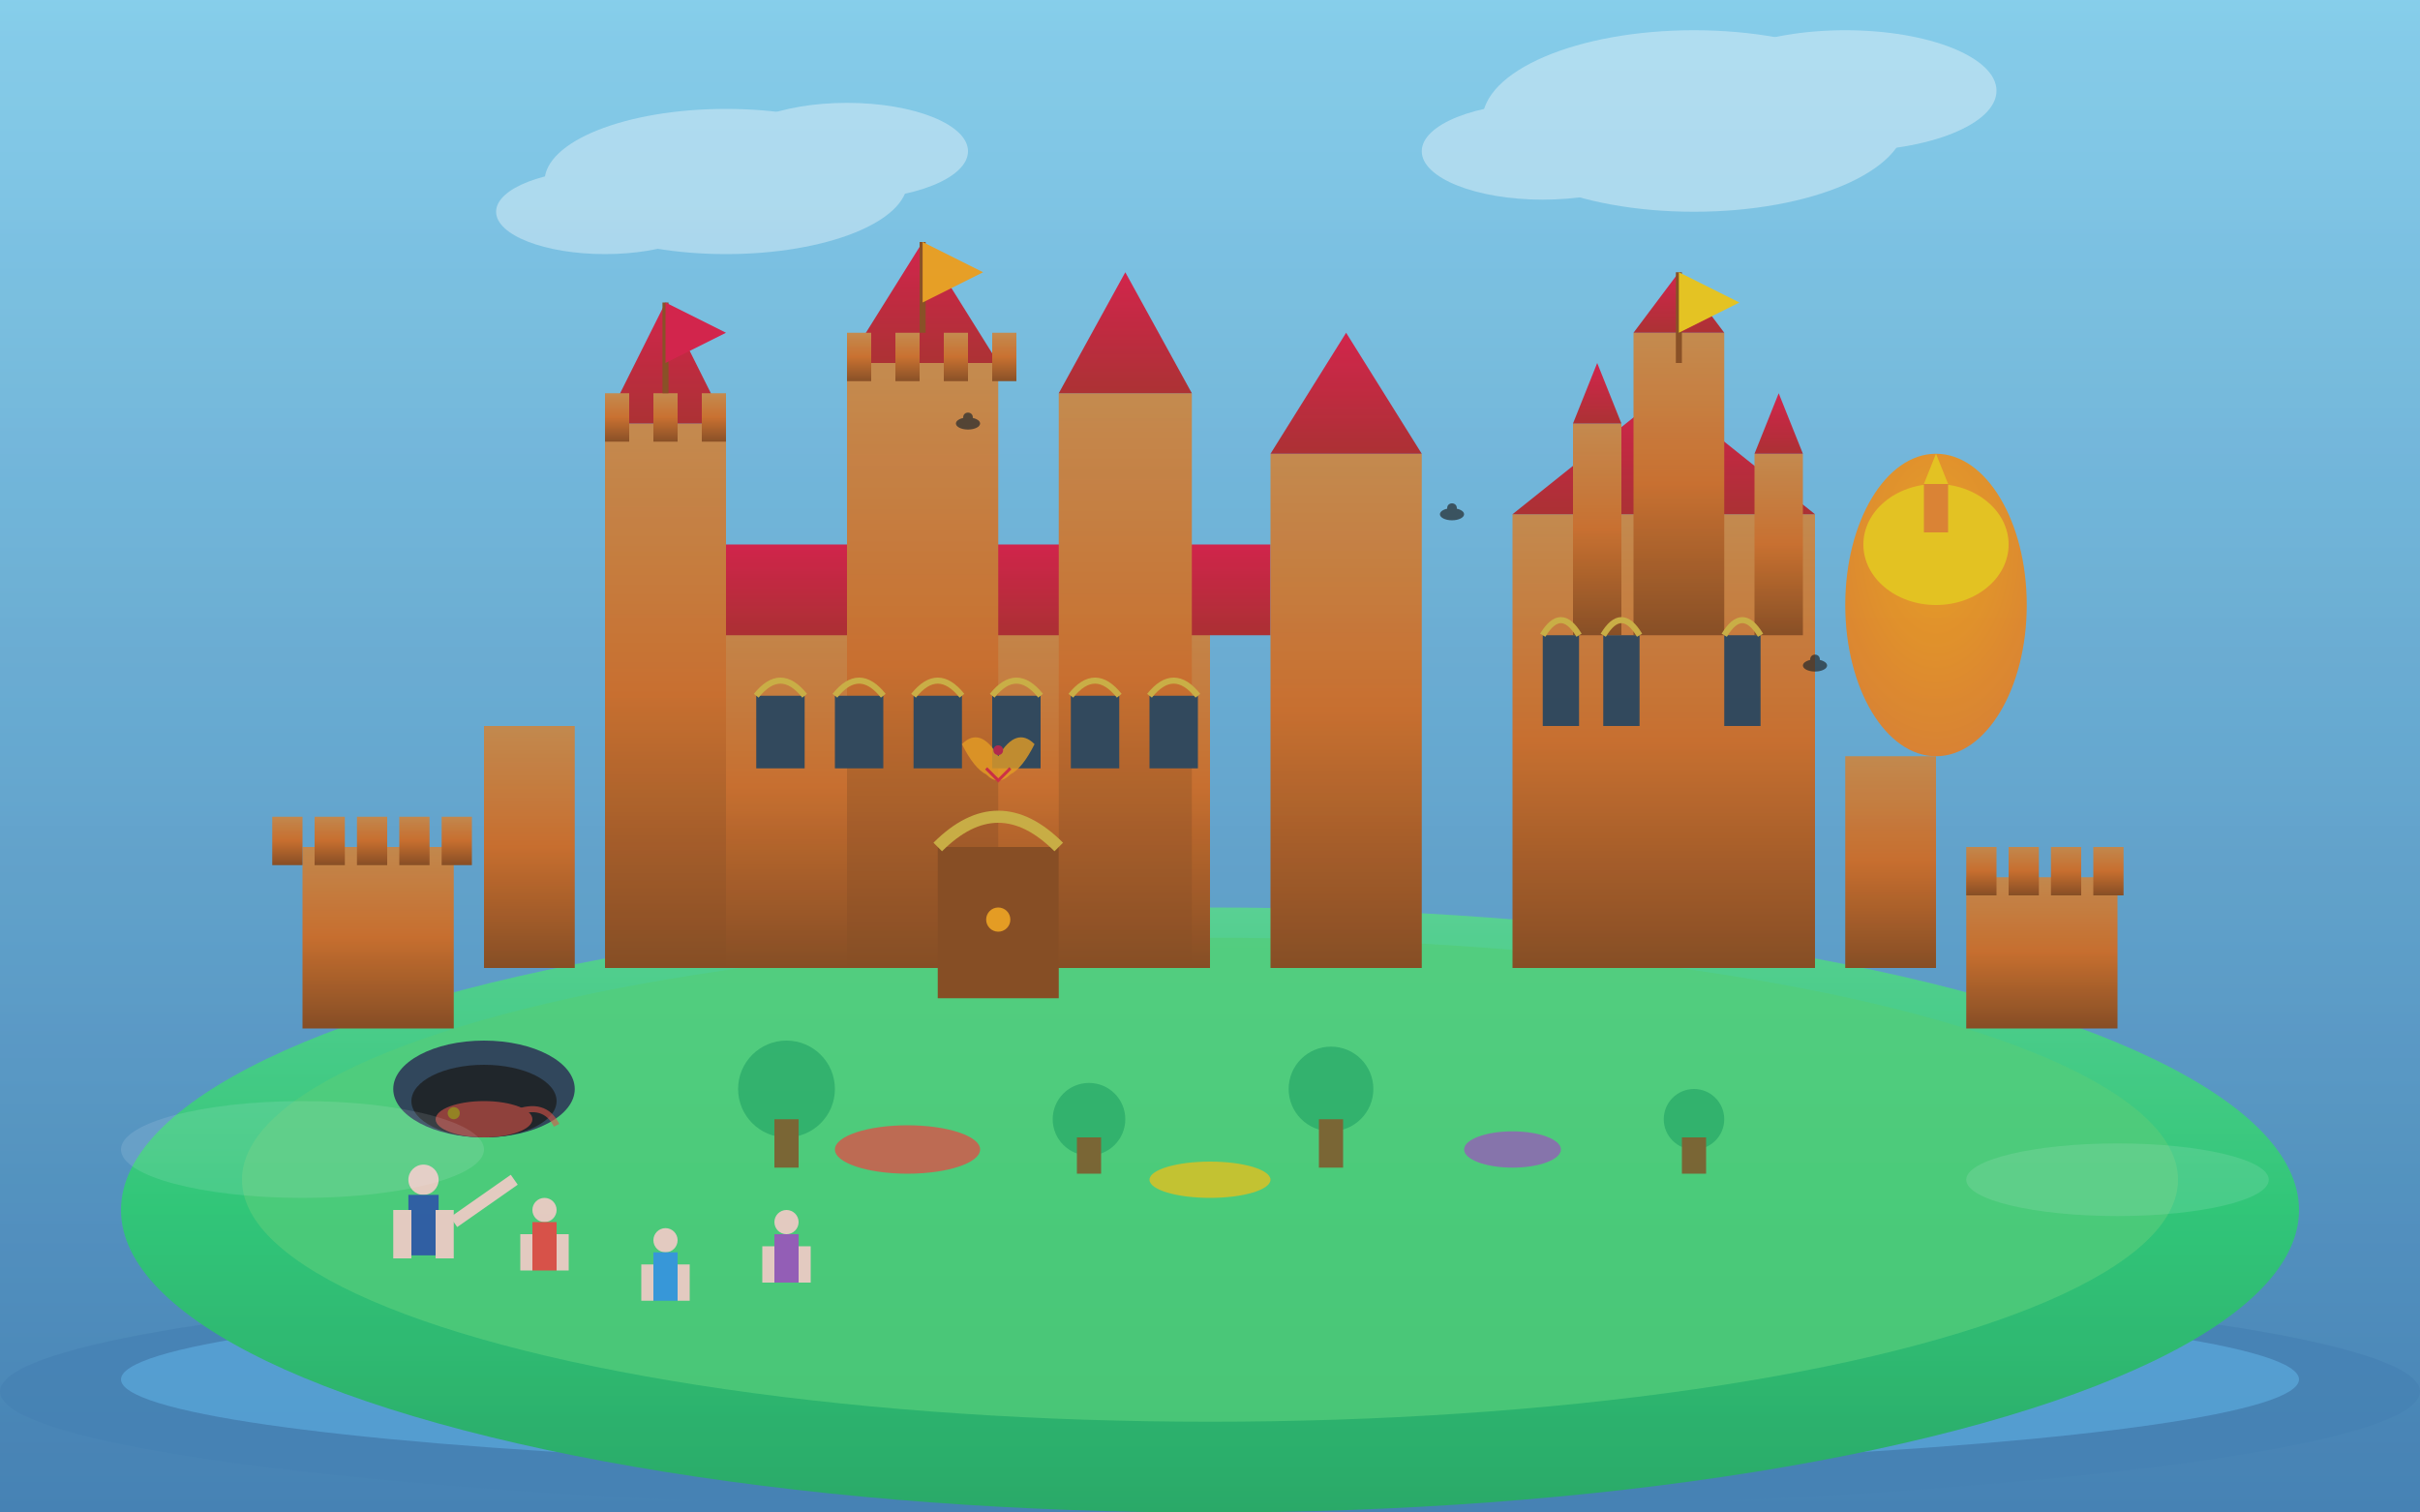 <svg xmlns="http://www.w3.org/2000/svg" viewBox="0 0 400 250" width="400" height="250">
  <rect x="0" y="0" width="400" height="250" fill="#333333" stroke="none"/>
  <defs>
    <linearGradient id="skyGradient" x1="0%" y1="0%" x2="0%" y2="100%">
      <stop offset="0%" style="stop-color:#87CEEB;stop-opacity:1" />
      <stop offset="100%" style="stop-color:#4682B4;stop-opacity:1" />
    </linearGradient>
    <linearGradient id="castleGradient" x1="0%" y1="100%" x2="0%" y2="0%">
      <stop offset="0%" style="stop-color:#8B4513;stop-opacity:1" />
      <stop offset="50%" style="stop-color:#D2691E;stop-opacity:1" />
      <stop offset="100%" style="stop-color:#CD853F;stop-opacity:1" />
    </linearGradient>
    <linearGradient id="roofGradient" x1="0%" y1="100%" x2="0%" y2="0%">
      <stop offset="0%" style="stop-color:#B22222;stop-opacity:1" />
      <stop offset="100%" style="stop-color:#DC143C;stop-opacity:1" />
    </linearGradient>
    <linearGradient id="hillGradient" x1="0%" y1="100%" x2="0%" y2="0%">
      <stop offset="0%" style="stop-color:#27AE60;stop-opacity:1" />
      <stop offset="50%" style="stop-color:#2ECC71;stop-opacity:1" />
      <stop offset="100%" style="stop-color:#58D68D;stop-opacity:1" />
    </linearGradient>
    <radialGradient id="domeGradient" cx="50%" cy="30%" r="70%">
      <stop offset="0%" style="stop-color:#F39C12;stop-opacity:1" />
      <stop offset="100%" style="stop-color:#E67E22;stop-opacity:1" />
    </radialGradient>
  </defs>
  
  <!-- Sky background -->
  <rect width="400" height="250" fill="url(#skyGradient)"/>
  
  <!-- Vistula River -->
  <ellipse cx="200" cy="230" rx="200" ry="20" fill="#4682B4"/>
  <ellipse cx="200" cy="228" rx="180" ry="15" fill="#5DADE2" opacity="0.7"/>
  
  <!-- Wawel Hill -->
  <ellipse cx="200" cy="200" rx="180" ry="50" fill="url(#hillGradient)"/>
  <ellipse cx="200" cy="195" rx="160" ry="40" fill="#52D273" opacity="0.8"/>
  
  <!-- Main Castle Complex -->
  <!-- Central Royal Castle -->
  <rect x="120" y="100" width="80" height="60" fill="url(#castleGradient)"/>
  <rect x="110" y="90" width="100" height="15" fill="url(#roofGradient)"/>
  
  <!-- Castle towers -->
  <rect x="100" y="70" width="20" height="90" fill="url(#castleGradient)"/>
  <polygon points="100,70 110,50 120,70" fill="url(#roofGradient)"/>
  
  <rect x="140" y="60" width="25" height="100" fill="url(#castleGradient)"/>
  <polygon points="140,60 152.5,40 165,60" fill="url(#roofGradient)"/>
  
  <rect x="175" y="65" width="22" height="95" fill="url(#castleGradient)"/>
  <polygon points="175,65 186,45 197,65" fill="url(#roofGradient)"/>
  
  <rect x="210" y="75" width="25" height="85" fill="url(#castleGradient)"/>
  <polygon points="210,75 222.5,55 235,75" fill="url(#roofGradient)"/>
  
  <!-- Wawel Cathedral -->
  <rect x="250" y="85" width="50" height="75" fill="url(#castleGradient)"/>
  <polygon points="250,85 275,65 300,85" fill="url(#roofGradient)"/>
  
  <!-- Cathedral dome (Sigismund Chapel) -->
  <ellipse cx="320" cy="100" rx="15" ry="25" fill="url(#domeGradient)"/>
  <ellipse cx="320" cy="90" rx="12" ry="10" fill="#F1C40F"/>
  <rect x="318" y="80" width="4" height="8" fill="#E67E22"/>
  <polygon points="318,80 320,75 322,80" fill="#F1C40F"/>
  
  <!-- Cathedral bell tower -->
  <rect x="270" y="55" width="15" height="50" fill="url(#castleGradient)"/>
  <polygon points="270,55 277.5,45 285,55" fill="url(#roofGradient)"/>
  
  <!-- Cathedral spires -->
  <rect x="260" y="70" width="8" height="35" fill="url(#castleGradient)"/>
  <polygon points="260,70 264,60 268,70" fill="url(#roofGradient)"/>
  
  <rect x="290" y="75" width="8" height="30" fill="url(#castleGradient)"/>
  <polygon points="290,75 294,65 298,75" fill="url(#roofGradient)"/>
  
  <!-- Castle battlements -->
  <rect x="100" y="65" width="4" height="8" fill="url(#castleGradient)"/>
  <rect x="108" y="65" width="4" height="8" fill="url(#castleGradient)"/>
  <rect x="116" y="65" width="4" height="8" fill="url(#castleGradient)"/>
  
  <rect x="140" y="55" width="4" height="8" fill="url(#castleGradient)"/>
  <rect x="148" y="55" width="4" height="8" fill="url(#castleGradient)"/>
  <rect x="156" y="55" width="4" height="8" fill="url(#castleGradient)"/>
  <rect x="164" y="55" width="4" height="8" fill="url(#castleGradient)"/>
  
  <!-- Castle windows -->
  <rect x="125" y="115" width="8" height="12" fill="#2C3E50"/>
  <rect x="138" y="115" width="8" height="12" fill="#2C3E50"/>
  <rect x="151" y="115" width="8" height="12" fill="#2C3E50"/>
  <rect x="164" y="115" width="8" height="12" fill="#2C3E50"/>
  <rect x="177" y="115" width="8" height="12" fill="#2C3E50"/>
  <rect x="190" y="115" width="8" height="12" fill="#2C3E50"/>
  
  <!-- Gothic arched windows -->
  <path d="M 125 115 Q 129 110 133 115" stroke="#D4AF37" stroke-width="1" fill="none"/>
  <path d="M 138 115 Q 142 110 146 115" stroke="#D4AF37" stroke-width="1" fill="none"/>
  <path d="M 151 115 Q 155 110 159 115" stroke="#D4AF37" stroke-width="1" fill="none"/>
  <path d="M 164 115 Q 168 110 172 115" stroke="#D4AF37" stroke-width="1" fill="none"/>
  <path d="M 177 115 Q 181 110 185 115" stroke="#D4AF37" stroke-width="1" fill="none"/>
  <path d="M 190 115 Q 194 110 198 115" stroke="#D4AF37" stroke-width="1" fill="none"/>
  
  <!-- Cathedral windows -->
  <rect x="255" y="105" width="6" height="15" fill="#2C3E50"/>
  <path d="M 255 105 Q 258 100 261 105" stroke="#D4AF37" stroke-width="1" fill="none"/>
  <rect x="265" y="105" width="6" height="15" fill="#2C3E50"/>
  <path d="M 265 105 Q 268 100 271 105" stroke="#D4AF37" stroke-width="1" fill="none"/>
  <rect x="285" y="105" width="6" height="15" fill="#2C3E50"/>
  <path d="M 285 105 Q 288 100 291 105" stroke="#D4AF37" stroke-width="1" fill="none"/>
  
  <!-- Main castle gate -->
  <rect x="155" y="140" width="20" height="25" fill="#8B4513"/>
  <path d="M 155 140 Q 165 130 175 140" stroke="#D4AF37" stroke-width="2" fill="none"/>
  <circle cx="165" cy="152" r="2" fill="#F39C12"/>
  
  <!-- Courtyard walls -->
  <rect x="80" y="120" width="15" height="40" fill="url(#castleGradient)"/>
  <rect x="305" y="125" width="15" height="35" fill="url(#castleGradient)"/>
  
  <!-- Defense walls -->
  <rect x="50" y="140" width="25" height="30" fill="url(#castleGradient)"/>
  <rect x="45" y="135" width="5" height="8" fill="url(#castleGradient)"/>
  <rect x="52" y="135" width="5" height="8" fill="url(#castleGradient)"/>
  <rect x="59" y="135" width="5" height="8" fill="url(#castleGradient)"/>
  <rect x="66" y="135" width="5" height="8" fill="url(#castleGradient)"/>
  <rect x="73" y="135" width="5" height="8" fill="url(#castleGradient)"/>
  
  <rect x="325" y="145" width="25" height="25" fill="url(#castleGradient)"/>
  <rect x="325" y="140" width="5" height="8" fill="url(#castleGradient)"/>
  <rect x="332" y="140" width="5" height="8" fill="url(#castleGradient)"/>
  <rect x="339" y="140" width="5" height="8" fill="url(#castleGradient)"/>
  <rect x="346" y="140" width="5" height="8" fill="url(#castleGradient)"/>
  
  <!-- Dragon's Cave entrance -->
  <ellipse cx="80" cy="180" rx="15" ry="8" fill="#2C3E50"/>
  <ellipse cx="80" cy="182" rx="12" ry="6" fill="#1A1A1A"/>
  
  <!-- Dragon silhouette in cave -->
  <g opacity="0.6">
    <ellipse cx="80" cy="185" rx="8" ry="3" fill="#E74C3C"/>
    <circle cx="75" cy="184" r="1" fill="#F1C40F"/>
    <path d="M 85 184 Q 90 182 92 186" stroke="#E74C3C" stroke-width="1" fill="none"/>
  </g>
  
  <!-- Royal gardens -->
  <g opacity="0.8">
    <!-- Trees -->
    <circle cx="130" cy="180" r="8" fill="#27AE60"/>
    <rect x="128" y="185" width="4" height="8" fill="#8B4513"/>
    
    <circle cx="180" cy="185" r="6" fill="#27AE60"/>
    <rect x="178" y="188" width="4" height="6" fill="#8B4513"/>
    
    <circle cx="220" cy="180" r="7" fill="#27AE60"/>
    <rect x="218" y="185" width="4" height="8" fill="#8B4513"/>
    
    <circle cx="280" cy="185" r="5" fill="#27AE60"/>
    <rect x="278" y="188" width="4" height="6" fill="#8B4513"/>
    
    <!-- Flower beds -->
    <ellipse cx="150" cy="190" rx="12" ry="4" fill="#E74C3C"/>
    <ellipse cx="200" cy="195" rx="10" ry="3" fill="#F1C40F"/>
    <ellipse cx="250" cy="190" rx="8" ry="3" fill="#9B59B6"/>
  </g>
  
  <!-- Flags on towers -->
  <line x1="110" y1="50" x2="110" y2="65" stroke="#8B4513" stroke-width="1"/>
  <polygon points="110,50 120,55 110,60" fill="#DC143C"/>
  
  <line x1="152.5" y1="40" x2="152.5" y2="55" stroke="#8B4513" stroke-width="1"/>
  <polygon points="152.5,40 162.5,45 152.5,50" fill="#F39C12"/>
  
  <line x1="277.5" y1="45" x2="277.5" y2="60" stroke="#8B4513" stroke-width="1"/>
  <polygon points="277.5,45 287.5,50 277.5,55" fill="#F1C40F"/>
  
  <!-- Tourists and visitors -->
  <g>
    <!-- Tour group -->
    <circle cx="90" cy="200" r="2" fill="#F4D1C1"/>
    <rect x="88" y="202" width="4" height="8" fill="#E74C3C"/>
    <rect x="86" y="204" width="2" height="6" fill="#F4D1C1"/>
    <rect x="92" y="204" width="2" height="6" fill="#F4D1C1"/>
    
    <circle cx="110" cy="205" r="2" fill="#F4D1C1"/>
    <rect x="108" y="207" width="4" height="8" fill="#3498DB"/>
    <rect x="106" y="209" width="2" height="6" fill="#F4D1C1"/>
    <rect x="112" y="209" width="2" height="6" fill="#F4D1C1"/>
    
    <circle cx="130" cy="202" r="2" fill="#F4D1C1"/>
    <rect x="128" y="204" width="4" height="8" fill="#9B59B6"/>
    <rect x="126" y="206" width="2" height="6" fill="#F4D1C1"/>
    <rect x="132" y="206" width="2" height="6" fill="#F4D1C1"/>
    
    <!-- Guide pointing to castle -->
    <circle cx="70" cy="195" r="2.5" fill="#F4D1C1"/>
    <rect x="67.5" y="197.5" width="5" height="10" fill="#2C5AA0"/>
    <rect x="65" y="200" width="3" height="8" fill="#F4D1C1"/>
    <rect x="72" y="200" width="3" height="8" fill="#F4D1C1"/>
    <!-- Pointing gesture -->
    <line x1="75" y1="202" x2="85" y2="195" stroke="#F4D1C1" stroke-width="2"/>
  </g>
  
  <!-- Ravens/crows (medieval atmosphere) -->
  <g opacity="0.7">
    <ellipse cx="160" cy="70" rx="2" ry="1" fill="#1A1A1A"/>
    <circle cx="160" cy="69" r="0.8" fill="#1A1A1A"/>
    
    <ellipse cx="240" cy="85" rx="2" ry="1" fill="#1A1A1A"/>
    <circle cx="240" cy="84" r="0.8" fill="#1A1A1A"/>
    
    <ellipse cx="300" cy="110" rx="2" ry="1" fill="#1A1A1A"/>
    <circle cx="300" cy="109" r="0.8" fill="#1A1A1A"/>
  </g>
  
  <!-- Atmospheric elements -->
  <g opacity="0.4">
    <!-- Clouds around castle -->
    <ellipse cx="120" cy="30" rx="30" ry="12" fill="white"/>
    <ellipse cx="140" cy="25" rx="20" ry="8" fill="white"/>
    <ellipse cx="100" cy="35" rx="18" ry="7" fill="white"/>
    
    <ellipse cx="280" cy="20" rx="35" ry="15" fill="white"/>
    <ellipse cx="305" cy="15" rx="25" ry="10" fill="white"/>
    <ellipse cx="255" cy="25" rx="20" ry="8" fill="white"/>
    
    <!-- Mist around hill -->
    <ellipse cx="50" cy="190" rx="30" ry="8" fill="white" opacity="0.3"/>
    <ellipse cx="350" cy="195" rx="25" ry="6" fill="white" opacity="0.3"/>
  </g>
  
  <!-- Royal Polish symbols -->
  <g transform="translate(165, 125)" opacity="0.8">
    <!-- Eagle on castle wall -->
    <path d="M 0 0 Q -3 -5 -6 -2 Q -4 2 -2 3 Q 0 5 2 3 Q 4 2 6 -2 Q 3 -5 0 0" fill="#F39C12"/>
    <circle cx="0" cy="-1" r="0.8" fill="#DC143C"/>
    <path d="M -2 2 L 0 4 L 2 2" stroke="#DC143C" stroke-width="0.5" fill="none"/>
  </g>
  
  <!-- Time of day lighting effect -->
  <rect width="400" height="250" fill="url(#skyGradient)" opacity="0.1"/>
</svg>
